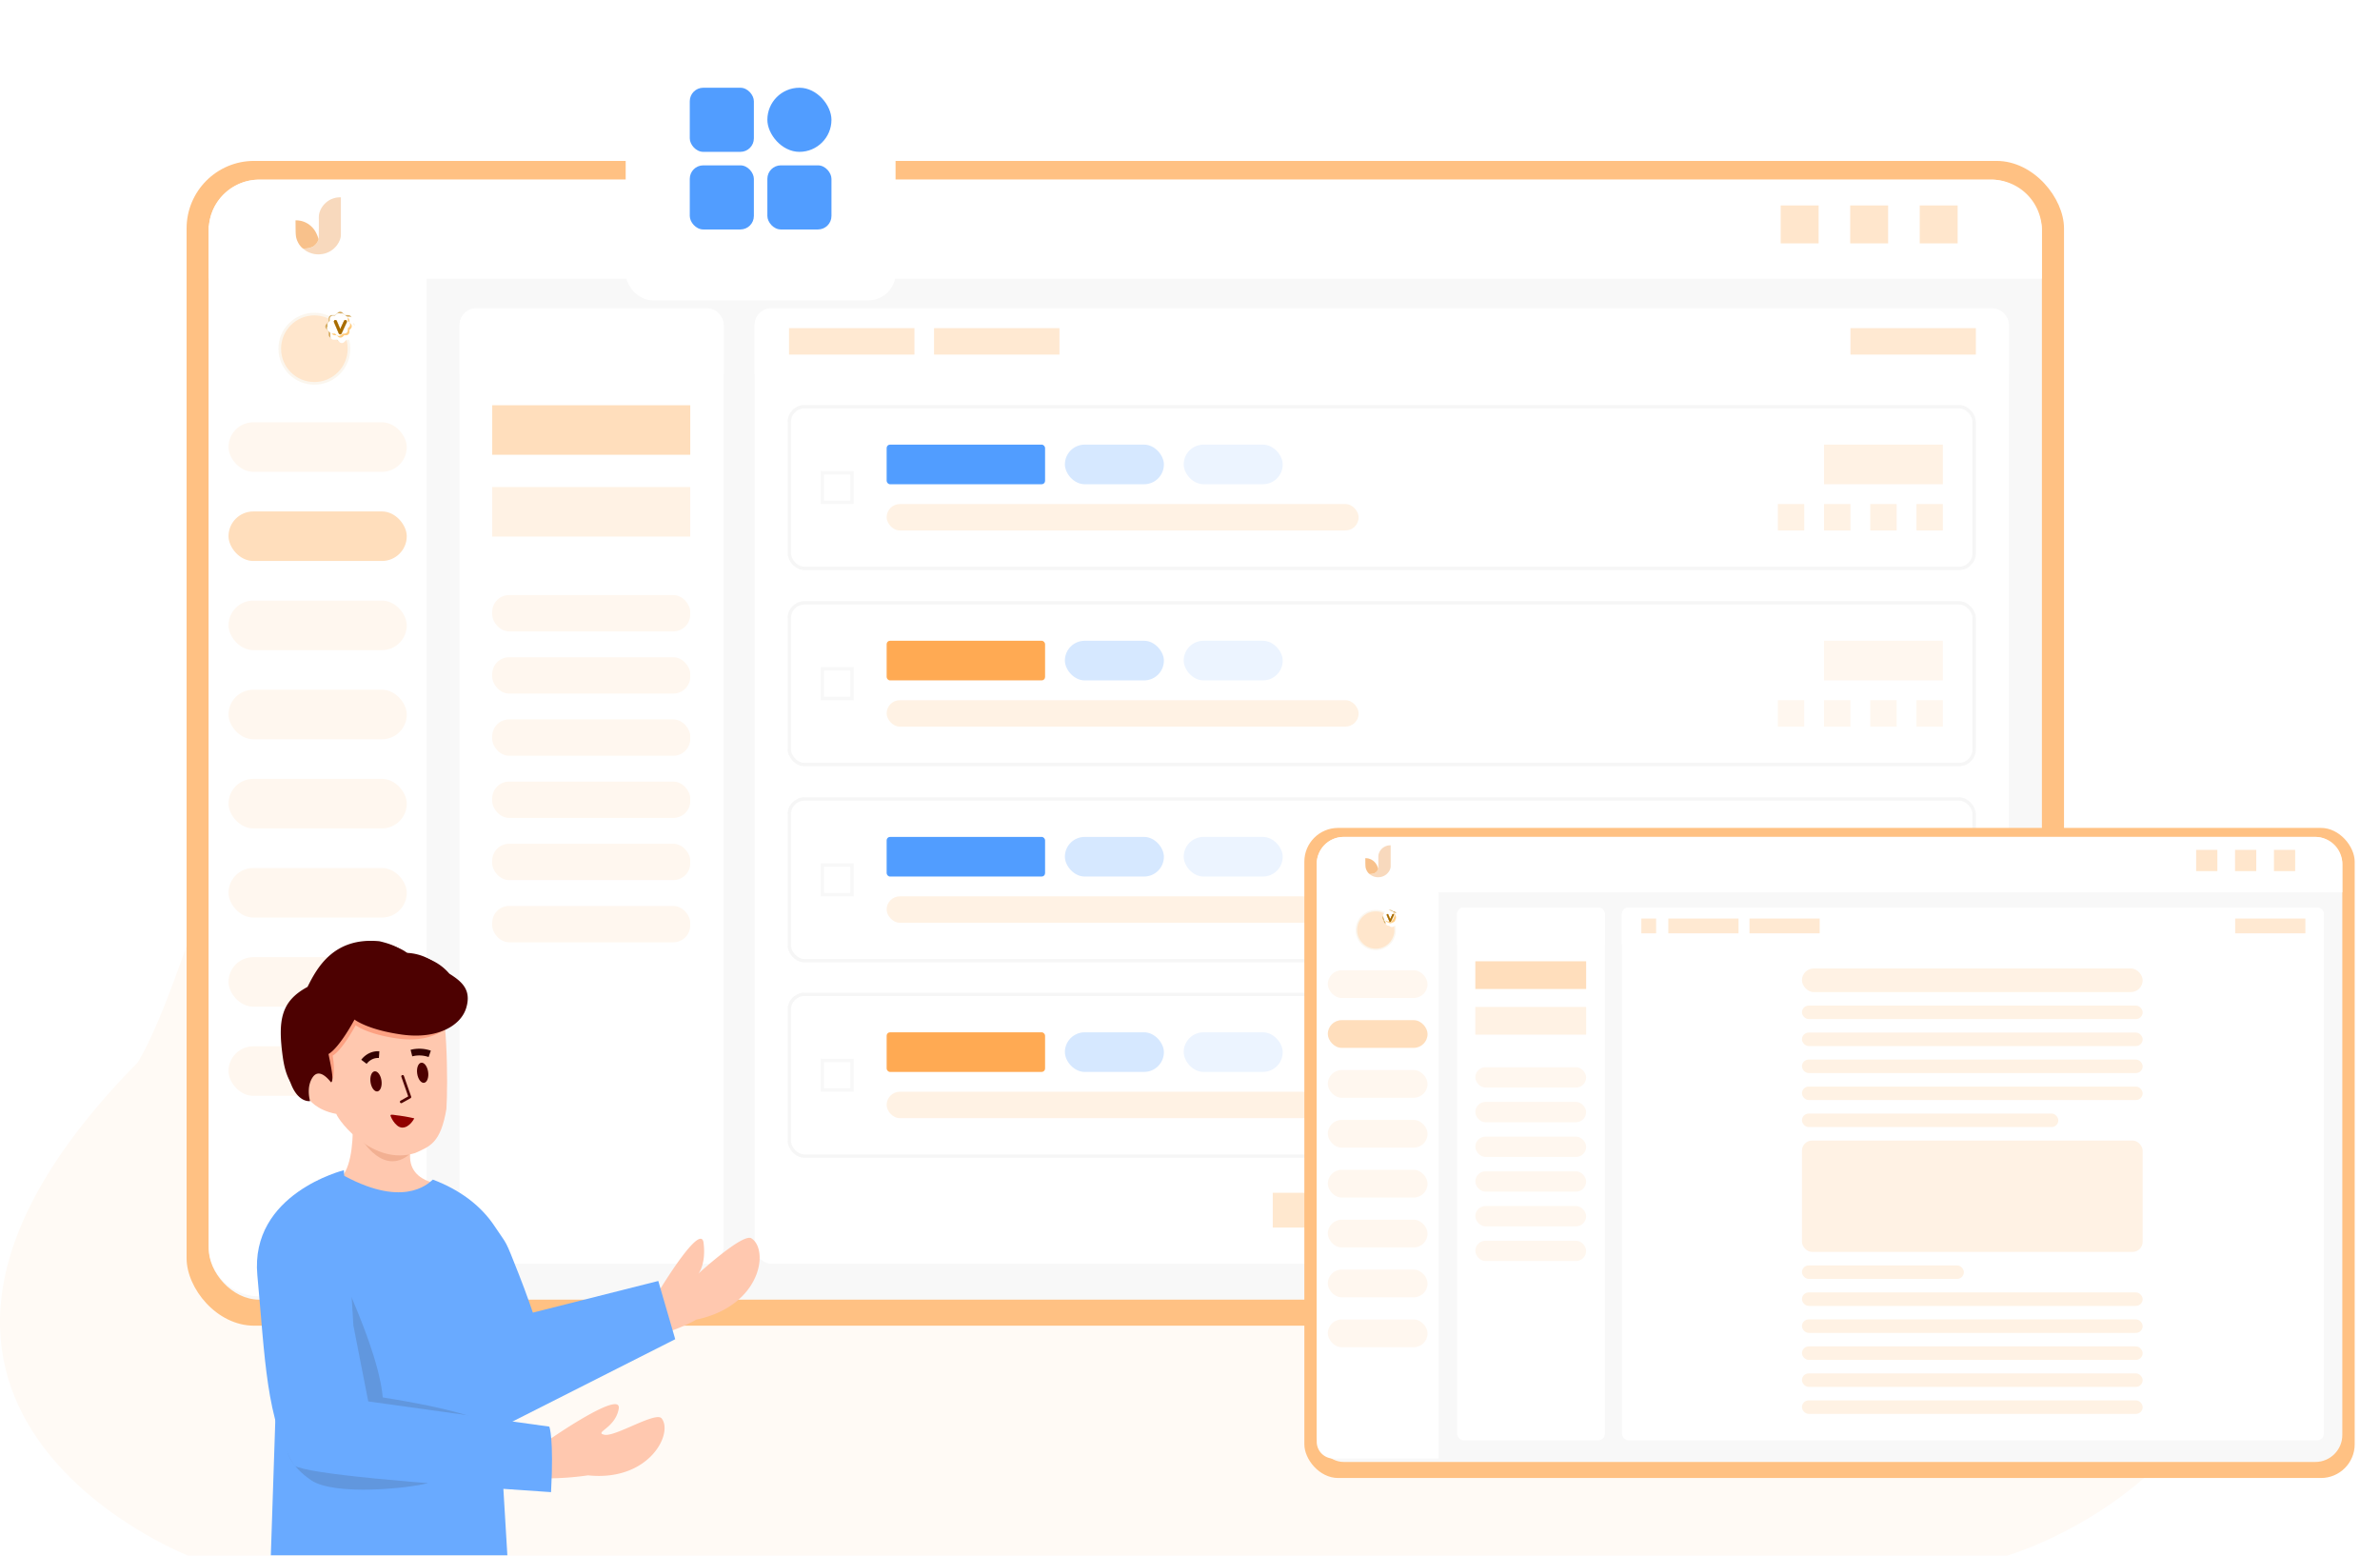 <svg xmlns="http://www.w3.org/2000/svg" xmlns:xlink="http://www.w3.org/1999/xlink" width="705.5" height="461.001" viewBox="0 0 705.5 461.001">
  <defs>
    <style>
      .cls-1 {
        fill: url(#linear-gradient);
      }

      .cls-2 {
        fill: #fffaf5;
      }

      .cls-3 {
        fill: #ffc183;
      }

      .cls-4 {
        fill: #f8f8f8;
      }

      .cls-10, .cls-5, .cls-9 {
        fill: #fff;
      }

      .cls-6 {
        fill: #fff7ef;
      }

      .cls-7 {
        fill: #ffdebc;
      }

      .cls-8 {
        fill: #fff2e4;
      }

      .cls-10, .cls-9 {
        stroke: #f1f1f1;
      }

      .cls-9 {
        opacity: 0.64;
      }

      .cls-10, .cls-27, .cls-37 {
        opacity: 0.5;
      }

      .cls-11 {
        fill: #519dff;
      }

      .cls-12 {
        fill: #d6e8ff;
      }

      .cls-13 {
        fill: #ecf4ff;
      }

      .cls-14 {
        fill: #ffaa53;
      }

      .cls-15 {
        opacity: 0.56;
      }

      .cls-16 {
        fill: #f2bc89;
      }

      .cls-17 {
        fill: #f29130;
      }

      .cls-18 {
        fill: #ffe6cc;
      }

      .cls-19 {
        fill: #ffe9d2;
      }

      .cls-20 {
        fill: #ffe8cf;
      }

      .cls-21 {
        fill: #d7a854;
        opacity: 0.1;
      }

      .cls-22 {
        fill: #d5ac62;
      }

      .cls-23, .cls-34 {
        fill: none;
      }

      .cls-24 {
        fill: #ffcc80;
      }

      .cls-25 {
        fill: #ba6f00;
      }

      .cls-26 {
        fill: #a76c00;
      }

      .cls-27 {
        clip-path: url(#clip-path);
      }

      .cls-28 {
        fill: #ffc8af;
      }

      .cls-29 {
        fill: #f2b092;
      }

      .cls-30 {
        fill: #4d0101;
      }

      .cls-31 {
        fill: #fca182;
      }

      .cls-32 {
        fill: #320101;
      }

      .cls-33 {
        fill: #910000;
      }

      .cls-34 {
        stroke: #320101;
        stroke-width: 2px;
      }

      .cls-35 {
        fill: #69aaff;
      }

      .cls-36 {
        fill: #6197de;
      }

      .cls-37 {
        clip-path: url(#clip-path-2);
      }

      .cls-38 {
        stroke: none;
      }

      .cls-39 {
        filter: url(#矩形_7966);
      }

      .cls-40 {
        filter: url(#路径_3-2);
      }

      .cls-41 {
        filter: url(#联合_3-2);
      }

      .cls-42 {
        filter: url(#联合_1-2);
      }

      .cls-43 {
        filter: url(#矩形_5684-2);
      }

      .cls-44 {
        filter: url(#矩形_5681-2);
      }

      .cls-45 {
        filter: url(#矩形_2-2);
      }

      .cls-46 {
        filter: url(#矩形_5606-2);
      }

      .cls-47 {
        filter: url(#矩形_1-2);
      }

      .cls-48 {
        filter: url(#矩形_6113-2);
      }

      .cls-49 {
        filter: url(#路径_3);
      }

      .cls-50 {
        filter: url(#联合_3);
      }

      .cls-51 {
        filter: url(#联合_1);
      }

      .cls-52 {
        filter: url(#矩形_5684);
      }

      .cls-53 {
        filter: url(#矩形_5681);
      }

      .cls-54 {
        filter: url(#矩形_2);
      }

      .cls-55 {
        filter: url(#矩形_5606);
      }

      .cls-56 {
        filter: url(#矩形_1);
      }

      .cls-57 {
        filter: url(#矩形_6113);
      }

      .cls-58 {
        filter: url(#联合_2-12);
      }

      .cls-59 {
        filter: url(#联合_2-6);
      }
    </style>
    <linearGradient id="linear-gradient" x1="0.931" y1="0.923" x2="0.037" y2="0.044" gradientUnits="objectBoundingBox">
      <stop offset="0" stop-color="#e9c71d"/>
      <stop offset="1" stop-color="#ffeeac"/>
    </linearGradient>
    <filter id="联合_2">
      <feOffset dx="-0.5" dy="-0.5" input="SourceAlpha"/>
      <feGaussianBlur stdDeviation="1.5" result="blur"/>
      <feFlood flood-color="#df8600" flood-opacity="0.388" result="color"/>
      <feComposite operator="out" in="SourceGraphic" in2="blur"/>
      <feComposite operator="in" in="color"/>
      <feComposite operator="in" in2="SourceGraphic"/>
    </filter>
    <filter id="联合_2-2">
      <feOffset dx="-0.5" dy="-0.5" input="SourceAlpha"/>
      <feGaussianBlur stdDeviation="1.5" result="blur-2"/>
      <feFlood flood-color="#df8600" flood-opacity="0.388" result="color-2"/>
      <feComposite operator="out" in="SourceGraphic" in2="blur-2"/>
      <feComposite operator="in" in="color-2"/>
      <feComposite operator="in" in2="SourceGraphic"/>
    </filter>
    <linearGradient id="linear-gradient-3" x1="0.931" y1="0.923" x2="0.037" y2="0.044" gradientUnits="objectBoundingBox">
      <stop offset="0" stop-color="#dd9351"/>
      <stop offset="1" stop-color="#deb896"/>
    </linearGradient>
    <filter id="联合_2-3">
      <feOffset dx="-0.5" dy="-0.5" input="SourceAlpha"/>
      <feGaussianBlur stdDeviation="1.5" result="blur-3"/>
      <feFlood flood-color="#dd9351" flood-opacity="0.388" result="color-3"/>
      <feComposite operator="out" in="SourceGraphic" in2="blur-3"/>
      <feComposite operator="in" in="color-3"/>
      <feComposite operator="in" in2="SourceGraphic"/>
    </filter>
    <filter id="联合_2-4">
      <feOffset dx="-0.5" dy="-0.5" input="SourceAlpha"/>
      <feGaussianBlur stdDeviation="1.5" result="blur-4"/>
      <feFlood flood-color="#df8600" flood-opacity="0.388" result="color-4"/>
      <feComposite operator="out" in="SourceGraphic" in2="blur-4"/>
      <feComposite operator="in" in="color-4"/>
      <feComposite operator="in" in2="SourceGraphic"/>
    </filter>
    <filter id="联合_2-5">
      <feOffset dx="-0.5" dy="-0.5" input="SourceAlpha"/>
      <feGaussianBlur stdDeviation="1.5" result="blur-5"/>
      <feFlood flood-color="#df8600" flood-opacity="0.388" result="color-5"/>
      <feComposite operator="out" in="SourceGraphic" in2="blur-5"/>
      <feComposite operator="in" in="color-5"/>
      <feComposite operator="in" in2="SourceGraphic"/>
    </filter>
    <filter id="联合_2-6">
      <feOffset dx="-0.5" dy="-0.5" input="SourceAlpha"/>
      <feGaussianBlur stdDeviation="1.5" result="blur-6"/>
      <feFlood flood-color="#df8600" flood-opacity="0.388" result="color-6"/>
      <feComposite operator="out" in="SourceGraphic" in2="blur-6"/>
      <feComposite operator="in" in="color-6"/>
      <feComposite operator="in" in2="SourceGraphic"/>
    </filter>
    <filter id="联合_2-7">
      <feOffset dx="-0.5" dy="-0.5" input="SourceAlpha"/>
      <feGaussianBlur stdDeviation="1.5" result="blur-7"/>
      <feFlood flood-color="#df8600" flood-opacity="0.388" result="color-7"/>
      <feComposite operator="out" in="SourceGraphic" in2="blur-7"/>
      <feComposite operator="in" in="color-7"/>
      <feComposite operator="in" in2="SourceGraphic"/>
    </filter>
    <filter id="联合_2-8">
      <feOffset dx="-0.5" dy="-0.5" input="SourceAlpha"/>
      <feGaussianBlur stdDeviation="1.5" result="blur-8"/>
      <feFlood flood-color="#df8600" flood-opacity="0.388" result="color-8"/>
      <feComposite operator="out" in="SourceGraphic" in2="blur-8"/>
      <feComposite operator="in" in="color-8"/>
      <feComposite operator="in" in2="SourceGraphic"/>
    </filter>
    <filter id="联合_2-9">
      <feOffset dx="-0.5" dy="-0.5" input="SourceAlpha"/>
      <feGaussianBlur stdDeviation="1.5" result="blur-9"/>
      <feFlood flood-color="#dd9351" flood-opacity="0.388" result="color-9"/>
      <feComposite operator="out" in="SourceGraphic" in2="blur-9"/>
      <feComposite operator="in" in="color-9"/>
      <feComposite operator="in" in2="SourceGraphic"/>
    </filter>
    <filter id="联合_2-10">
      <feOffset dx="-0.5" dy="-0.5" input="SourceAlpha"/>
      <feGaussianBlur stdDeviation="1.5" result="blur-10"/>
      <feFlood flood-color="#df8600" flood-opacity="0.388" result="color-10"/>
      <feComposite operator="out" in="SourceGraphic" in2="blur-10"/>
      <feComposite operator="in" in="color-10"/>
      <feComposite operator="in" in2="SourceGraphic"/>
    </filter>
    <filter id="联合_2-11">
      <feOffset dx="-0.5" dy="-0.5" input="SourceAlpha"/>
      <feGaussianBlur stdDeviation="1.5" result="blur-11"/>
      <feFlood flood-color="#df8600" flood-opacity="0.388" result="color-11"/>
      <feComposite operator="out" in="SourceGraphic" in2="blur-11"/>
      <feComposite operator="in" in="color-11"/>
      <feComposite operator="in" in2="SourceGraphic"/>
    </filter>
    <filter id="联合_2-12">
      <feOffset dx="-0.5" dy="-0.5" input="SourceAlpha"/>
      <feGaussianBlur stdDeviation="1.5" result="blur-12"/>
      <feFlood flood-color="#df8600" flood-opacity="0.388" result="color-12"/>
      <feComposite operator="out" in="SourceGraphic" in2="blur-12"/>
      <feComposite operator="in" in="color-12"/>
      <feComposite operator="in" in2="SourceGraphic"/>
    </filter>
    <filter id="矩形_6113" x="47.813" y="40.185" width="571.518" height="360.177" filterUnits="userSpaceOnUse">
      <feOffset dy="2" input="SourceAlpha"/>
      <feGaussianBlur stdDeviation="2.5" result="blur-13"/>
      <feFlood flood-color="#005ae1" flood-opacity="0.102"/>
      <feComposite operator="in" in2="blur-13"/>
      <feComposite in="SourceGraphic"/>
    </filter>
    <filter id="矩形_1" x="55.87" y="47.242" width="555.404" height="343.913" filterUnits="userSpaceOnUse">
      <feOffset dy="1" input="SourceAlpha"/>
      <feGaussianBlur stdDeviation="2" result="blur-14"/>
      <feFlood flood-color="#005ae1" flood-opacity="0.059"/>
      <feComposite operator="in" in2="blur-14"/>
      <feComposite in="SourceGraphic"/>
    </filter>
    <filter id="矩形_5606" x="55.87" y="60.918" width="76.576" height="329.237" filterUnits="userSpaceOnUse">
      <feOffset input="SourceAlpha"/>
      <feGaussianBlur stdDeviation="2" result="blur-15"/>
      <feFlood flood-color="#333" flood-opacity="0.059"/>
      <feComposite operator="in" in2="blur-15"/>
      <feComposite in="SourceGraphic"/>
    </filter>
    <filter id="矩形_2" x="55.87" y="47.242" width="555.404" height="41.353" filterUnits="userSpaceOnUse">
      <feOffset dy="1" input="SourceAlpha"/>
      <feGaussianBlur stdDeviation="2" result="blur-16"/>
      <feFlood flood-color="#0063e5" flood-opacity="0.059"/>
      <feComposite operator="in" in2="blur-16"/>
      <feComposite in="SourceGraphic"/>
    </filter>
    <filter id="矩形_5681" x="130.23" y="85.379" width="90.274" height="31.568" filterUnits="userSpaceOnUse">
      <feOffset input="SourceAlpha"/>
      <feGaussianBlur stdDeviation="2" result="blur-17"/>
      <feFlood flood-color="#0063e5" flood-opacity="0.059"/>
      <feComposite operator="in" in2="blur-17"/>
      <feComposite in="SourceGraphic"/>
    </filter>
    <filter id="矩形_5684" x="217.691" y="85.379" width="383.8" height="31.568" filterUnits="userSpaceOnUse">
      <feOffset input="SourceAlpha"/>
      <feGaussianBlur stdDeviation="2" result="blur-18"/>
      <feFlood flood-color="#0063e5" flood-opacity="0.059"/>
      <feComposite operator="in" in2="blur-18"/>
      <feComposite in="SourceGraphic"/>
    </filter>
    <filter id="联合_1">
      <feOffset dx="0.5" dy="0.5" input="SourceAlpha"/>
      <feGaussianBlur stdDeviation="0.5" result="blur-19"/>
      <feFlood flood-color="#fffac9" result="color-13"/>
      <feComposite operator="out" in="SourceGraphic" in2="blur-19"/>
      <feComposite operator="in" in="color-13"/>
      <feComposite operator="in" in2="SourceGraphic"/>
    </filter>
    <filter id="联合_3">
      <feOffset dx="-0.5" dy="-0.5" input="SourceAlpha"/>
      <feGaussianBlur stdDeviation="1.5" result="blur-20"/>
      <feFlood flood-color="#f90" flood-opacity="0.302" result="color-14"/>
      <feComposite operator="out" in="SourceGraphic" in2="blur-20"/>
      <feComposite operator="in" in="color-14"/>
      <feComposite operator="in" in2="SourceGraphic"/>
    </filter>
    <filter id="路径_3">
      <feOffset dx="0.1" dy="0.1" input="SourceAlpha"/>
      <feGaussianBlur stdDeviation="0.1" result="blur-21"/>
      <feFlood flood-color="#a16000" result="color-15"/>
      <feComposite operator="out" in="SourceGraphic" in2="blur-21"/>
      <feComposite operator="in" in="color-15"/>
      <feComposite operator="in" in2="SourceGraphic"/>
    </filter>
    <clipPath id="clip-path">
      <g class="cls-59" transform="matrix(1, 0, 0, 1, 0, 0)">
        <path id="联合_2-13" data-name="联合 2" class="cls-1" d="M2.653,6.427l-.4-.4H1.691a1,1,0,0,1-1-1V4.465l-.4-.4a1,1,0,0,1,0-1.414l.4-.4V1.691a1,1,0,0,1,1-1h.564l.4-.4a1,1,0,0,1,1.414,0l.4.4h.564a1,1,0,0,1,1,1v.564l.4.4a1,1,0,0,1,0,1.414l-.4.4v.564a1,1,0,0,1-1,1H4.465l-.4.4a1,1,0,0,1-1.414,0Z" transform="translate(0 0)"/>
      </g>
    </clipPath>
    <filter id="矩形_6113-2" x="379.149" y="237.849" width="326.351" height="207.651" filterUnits="userSpaceOnUse">
      <feOffset dy="2" input="SourceAlpha"/>
      <feGaussianBlur stdDeviation="2.5" result="blur-22"/>
      <feFlood flood-color="#005ae1" flood-opacity="0.102"/>
      <feComposite operator="in" in2="blur-22"/>
      <feComposite in="SourceGraphic"/>
    </filter>
    <filter id="矩形_1-2" x="384.318" y="242.019" width="316.013" height="197.228" filterUnits="userSpaceOnUse">
      <feOffset dy="1" input="SourceAlpha"/>
      <feGaussianBlur stdDeviation="2" result="blur-23"/>
      <feFlood flood-color="#005ae1" flood-opacity="0.059"/>
      <feComposite operator="in" in2="blur-23"/>
      <feComposite in="SourceGraphic"/>
    </filter>
    <filter id="矩形_5606-2" x="384.318" y="249.232" width="48.14" height="189.014" filterUnits="userSpaceOnUse">
      <feOffset input="SourceAlpha"/>
      <feGaussianBlur stdDeviation="2" result="blur-24"/>
      <feFlood flood-color="#333" flood-opacity="0.059"/>
      <feComposite operator="in" in2="blur-24"/>
      <feComposite in="SourceGraphic"/>
    </filter>
    <filter id="矩形_2-2" x="384.318" y="242.019" width="316.013" height="28.427" filterUnits="userSpaceOnUse">
      <feOffset dy="1" input="SourceAlpha"/>
      <feGaussianBlur stdDeviation="2" result="blur-25"/>
      <feFlood flood-color="#0063e5" flood-opacity="0.059"/>
      <feComposite operator="in" in2="blur-25"/>
      <feComposite in="SourceGraphic"/>
    </filter>
    <filter id="矩形_5681-2" x="425.933" y="262.922" width="55.805" height="22.951" filterUnits="userSpaceOnUse">
      <feOffset input="SourceAlpha"/>
      <feGaussianBlur stdDeviation="2" result="blur-26"/>
      <feFlood flood-color="#0063e5" flood-opacity="0.059"/>
      <feComposite operator="in" in2="blur-26"/>
      <feComposite in="SourceGraphic"/>
    </filter>
    <filter id="矩形_5684-2" x="474.779" y="262.922" width="220.076" height="22.951" filterUnits="userSpaceOnUse">
      <feOffset input="SourceAlpha"/>
      <feGaussianBlur stdDeviation="2" result="blur-27"/>
      <feFlood flood-color="#0063e5" flood-opacity="0.059"/>
      <feComposite operator="in" in2="blur-27"/>
      <feComposite in="SourceGraphic"/>
    </filter>
    <filter id="联合_1-2">
      <feOffset dx="0.5" dy="0.5" input="SourceAlpha"/>
      <feGaussianBlur stdDeviation="0.5" result="blur-28"/>
      <feFlood flood-color="#fffac9" result="color-16"/>
      <feComposite operator="out" in="SourceGraphic" in2="blur-28"/>
      <feComposite operator="in" in="color-16"/>
      <feComposite operator="in" in2="SourceGraphic"/>
    </filter>
    <filter id="联合_3-2">
      <feOffset dx="-0.5" dy="-0.5" input="SourceAlpha"/>
      <feGaussianBlur stdDeviation="1.5" result="blur-29"/>
      <feFlood flood-color="#f90" flood-opacity="0.302" result="color-17"/>
      <feComposite operator="out" in="SourceGraphic" in2="blur-29"/>
      <feComposite operator="in" in="color-17"/>
      <feComposite operator="in" in2="SourceGraphic"/>
    </filter>
    <filter id="路径_3-2">
      <feOffset dx="0.1" dy="0.1" input="SourceAlpha"/>
      <feGaussianBlur stdDeviation="0.1" result="blur-30"/>
      <feFlood flood-color="#a16000" result="color-18"/>
      <feComposite operator="out" in="SourceGraphic" in2="blur-30"/>
      <feComposite operator="in" in="color-18"/>
      <feComposite operator="in" in2="SourceGraphic"/>
    </filter>
    <clipPath id="clip-path-2">
      <g class="cls-58" transform="matrix(1, 0, 0, 1, 0, 0)">
        <path id="联合_2-14" data-name="联合 2" class="cls-1" d="M1.082,3.184a1,1,0,0,1-.87-.871,1,1,0,0,1,0-1.23A1,1,0,0,1,1.083.212a1,1,0,0,1,1.23,0,1,1,0,0,1,.871.87,1,1,0,0,1,0,1.233,1,1,0,0,1-.869.869,1,1,0,0,1-1.233,0Z" transform="translate(0 0)"/>
      </g>
    </clipPath>
    <filter id="矩形_7966" x="176.47" y="0" width="98" height="98" filterUnits="userSpaceOnUse">
      <feOffset dy="2" input="SourceAlpha"/>
      <feGaussianBlur stdDeviation="3" result="blur-31"/>
      <feFlood flood-color="#005ae1" flood-opacity="0.102"/>
      <feComposite operator="in" in2="blur-31"/>
      <feComposite in="SourceGraphic"/>
    </filter>
  </defs>
  <g id="组_9617" data-name="组 9617" transform="translate(-960.393 -2675)">
    <g id="组_9597" data-name="组 9597" transform="translate(960.393 2720.685)">
      <g id="组_8273" data-name="组 8273">
        <g id="组_7361" data-name="组 7361" transform="translate(0)">
          <g id="组_7271" data-name="组 7271" transform="translate(0 0)">
            <g id="组_6510" data-name="组 6510" transform="translate(0 0)">
              <g id="组_7161" data-name="组 7161">
                <path id="路径_3794" data-name="路径 3794" class="cls-2" d="M-21516.531,15169.778s-114.867-44.676-14.891-146.219c21.246-35.705,34.588-143.783,113.018-149.945s106.5,0,187.836,18.492c76.492-7.4,143.686-53,188.215-18.492,26.557,22.045,62.961,113.035,88.135,131.521s53.365,16.02,48.523,80.723-71.611,83.92-71.611,83.92Z" transform="translate(21572.299 -14754.463)"/>
                <g id="组_7187" data-name="组 7187" transform="translate(55.313)">
                  <g id="组_7171" data-name="组 7171">
                    <g id="组_6160" data-name="组 6160">
                      <g id="组_6154" data-name="组 6154">
                        <g id="组_6147" data-name="组 6147">
                          <g id="组_5987" data-name="组 5987">
                            <g class="cls-57" transform="matrix(1, 0, 0, 1, -55.31, -45.69)">
                              <rect id="矩形_6113-3" data-name="矩形 6113" class="cls-3" width="556.518" height="345.177" rx="20" transform="translate(55.31 45.69)"/>
                            </g>
                            <g class="cls-56" transform="matrix(1, 0, 0, 1, -55.31, -45.69)">
                              <rect id="矩形_1-3" data-name="矩形 1" class="cls-4" width="543.404" height="331.913" rx="15" transform="translate(61.87 52.24)"/>
                            </g>
                            <g class="cls-55" transform="matrix(1, 0, 0, 1, -55.31, -45.69)">
                              <path id="矩形_5606-3" data-name="矩形 5606" class="cls-5" d="M0,0H64.576a0,0,0,0,1,0,0V317.237a0,0,0,0,1,0,0H15a15,15,0,0,1-15-15V0A0,0,0,0,1,0,0Z" transform="translate(61.87 66.92)"/>
                            </g>
                            <g class="cls-54" transform="matrix(1, 0, 0, 1, -55.31, -45.69)">
                              <path id="矩形_2-3" data-name="矩形 2" class="cls-5" d="M15,0H528.4a15,15,0,0,1,15,15V29.353a0,0,0,0,1,0,0H0a0,0,0,0,1,0,0V15A15,15,0,0,1,15,0Z" transform="translate(61.87 52.24)"/>
                            </g>
                            <g id="组_5981" data-name="组 5981" transform="translate(12.427 79.464)">
                              <rect id="矩形_5609" data-name="矩形 5609" class="cls-6" width="52.835" height="14.676" rx="7.338"/>
                              <rect id="矩形_5610" data-name="矩形 5610" class="cls-7" width="52.835" height="14.676" rx="7.338" transform="translate(0 26.417)"/>
                              <rect id="矩形_5611" data-name="矩形 5611" class="cls-6" width="52.835" height="14.676" rx="7.338" transform="translate(0 52.835)"/>
                              <rect id="矩形_5612" data-name="矩形 5612" class="cls-6" width="52.835" height="14.676" rx="7.338" transform="translate(0 79.252)"/>
                              <rect id="矩形_5613" data-name="矩形 5613" class="cls-6" width="52.835" height="14.676" rx="7.338" transform="translate(0 105.669)"/>
                              <rect id="矩形_5614" data-name="矩形 5614" class="cls-6" width="52.835" height="14.676" rx="7.338" transform="translate(0 132.087)"/>
                              <rect id="矩形_5615" data-name="矩形 5615" class="cls-6" width="52.835" height="14.676" rx="7.338" transform="translate(0 158.504)"/>
                              <rect id="矩形_5616" data-name="矩形 5616" class="cls-6" width="52.835" height="14.676" rx="7.338" transform="translate(0 184.921)"/>
                            </g>
                            <rect id="矩形_5679" data-name="矩形 5679" class="cls-5" width="78.274" height="283.141" rx="5" transform="translate(80.917 45.694)"/>
                            <rect id="矩形_5682" data-name="矩形 5682" class="cls-7" width="58.705" height="14.676" transform="translate(90.592 74.405)"/>
                            <rect id="矩形_5683" data-name="矩形 5683" class="cls-8" width="58.705" height="14.676" transform="translate(90.592 98.648)"/>
                            <rect id="矩形_5680" data-name="矩形 5680" class="cls-5" width="371.8" height="283.141" rx="5" transform="translate(168.377 45.694)"/>
                            <g class="cls-53" transform="matrix(1, 0, 0, 1, -55.31, -45.69)">
                              <path id="矩形_5681-3" data-name="矩形 5681" class="cls-5" d="M5,0H73.274a5,5,0,0,1,5,5V19.568a0,0,0,0,1,0,0H0a0,0,0,0,1,0,0V5A5,5,0,0,1,5,0Z" transform="translate(136.23 91.38)"/>
                            </g>
                            <g class="cls-52" transform="matrix(1, 0, 0, 1, -55.31, -45.69)">
                              <path id="矩形_5684-3" data-name="矩形 5684" class="cls-5" d="M5,0H366.8a5,5,0,0,1,5,5V19.568a0,0,0,0,1,0,0H0a0,0,0,0,1,0,0V5A5,5,0,0,1,5,0Z" transform="translate(223.69 91.38)"/>
                            </g>
                            <rect id="矩形_5685" data-name="矩形 5685" class="cls-6" width="58.705" height="10.763" rx="5" transform="translate(90.592 130.661)"/>
                            <rect id="矩形_5686" data-name="矩形 5686" class="cls-6" width="58.705" height="10.763" rx="5" transform="translate(90.592 149.087)"/>
                            <rect id="矩形_5687" data-name="矩形 5687" class="cls-6" width="58.705" height="10.763" rx="5" transform="translate(90.592 167.514)"/>
                            <rect id="矩形_5688" data-name="矩形 5688" class="cls-6" width="58.705" height="10.763" rx="5" transform="translate(90.592 185.94)"/>
                            <rect id="矩形_5689" data-name="矩形 5689" class="cls-6" width="58.705" height="10.763" rx="5" transform="translate(90.592 204.366)"/>
                            <rect id="矩形_5690" data-name="矩形 5690" class="cls-6" width="58.705" height="10.763" rx="5" transform="translate(90.592 222.792)"/>
                            <g id="组_5982" data-name="组 5982" transform="translate(178.161 74.337)">
                              <g id="矩形_5691" data-name="矩形 5691" class="cls-9">
                                <rect class="cls-38" width="352.231" height="48.921" rx="5"/>
                                <rect class="cls-23" x="0.5" y="0.5" width="351.231" height="47.921" rx="4.5"/>
                              </g>
                              <g id="矩形_5695" data-name="矩形 5695" class="cls-10" transform="translate(9.784 19.568)">
                                <rect class="cls-38" width="9.784" height="9.784"/>
                                <rect class="cls-23" x="0.5" y="0.5" width="8.784" height="8.784"/>
                              </g>
                              <rect id="矩形_5699" data-name="矩形 5699" class="cls-11" width="46.964" height="11.741" rx="1" transform="translate(29.353 11.741)"/>
                              <rect id="矩形_5700" data-name="矩形 5700" class="cls-12" width="29.353" height="11.741" rx="5.871" transform="translate(82.187 11.741)"/>
                              <rect id="矩形_5701" data-name="矩形 5701" class="cls-13" width="29.353" height="11.741" rx="5.871" transform="translate(117.41 11.741)"/>
                              <rect id="矩形_5702" data-name="矩形 5702" class="cls-8" width="139.914" height="7.827" rx="3.914" transform="translate(29.353 29.353)"/>
                              <rect id="矩形_5703" data-name="矩形 5703" class="cls-8" width="7.827" height="7.827" transform="translate(307.224 29.353)"/>
                              <rect id="矩形_5707" data-name="矩形 5707" class="cls-8" width="7.827" height="7.827" transform="translate(293.526 29.353)"/>
                              <rect id="矩形_5704" data-name="矩形 5704" class="cls-8" width="7.827" height="7.827" transform="translate(320.922 29.353)"/>
                              <rect id="矩形_5705" data-name="矩形 5705" class="cls-8" width="7.827" height="7.827" transform="translate(334.62 29.353)"/>
                              <rect id="矩形_5706" data-name="矩形 5706" class="cls-8" width="35.223" height="11.741" transform="translate(307.224 11.741)"/>
                            </g>
                            <g id="组_5983" data-name="组 5983" transform="translate(178.161 132.464)">
                              <g id="矩形_5691-2" data-name="矩形 5691" class="cls-9">
                                <rect class="cls-38" width="352.231" height="48.921" rx="5"/>
                                <rect class="cls-23" x="0.5" y="0.5" width="351.231" height="47.921" rx="4.5"/>
                              </g>
                              <g id="矩形_5695-2" data-name="矩形 5695" class="cls-10" transform="translate(9.784 19.568)">
                                <rect class="cls-38" width="9.784" height="9.784"/>
                                <rect class="cls-23" x="0.5" y="0.5" width="8.784" height="8.784"/>
                              </g>
                              <rect id="矩形_5699-2" data-name="矩形 5699" class="cls-14" width="46.964" height="11.741" rx="1" transform="translate(29.353 11.741)"/>
                              <rect id="矩形_5700-2" data-name="矩形 5700" class="cls-12" width="29.353" height="11.741" rx="5.871" transform="translate(82.187 11.741)"/>
                              <rect id="矩形_5701-2" data-name="矩形 5701" class="cls-13" width="29.353" height="11.741" rx="5.871" transform="translate(117.41 11.741)"/>
                              <rect id="矩形_5702-2" data-name="矩形 5702" class="cls-8" width="139.914" height="7.827" rx="3.914" transform="translate(29.353 29.353)"/>
                              <rect id="矩形_5703-2" data-name="矩形 5703" class="cls-6" width="7.827" height="7.827" transform="translate(307.224 29.353)"/>
                              <rect id="矩形_5707-2" data-name="矩形 5707" class="cls-6" width="7.827" height="7.827" transform="translate(293.526 29.353)"/>
                              <rect id="矩形_5704-2" data-name="矩形 5704" class="cls-6" width="7.827" height="7.827" transform="translate(320.922 29.353)"/>
                              <rect id="矩形_5705-2" data-name="矩形 5705" class="cls-6" width="7.827" height="7.827" transform="translate(334.62 29.353)"/>
                              <rect id="矩形_5706-2" data-name="矩形 5706" class="cls-6" width="35.223" height="11.741" transform="translate(307.224 11.741)"/>
                            </g>
                            <g id="组_5984" data-name="组 5984" transform="translate(178.161 190.591)">
                              <g id="矩形_5691-3" data-name="矩形 5691" class="cls-9">
                                <rect class="cls-38" width="352.231" height="48.921" rx="5"/>
                                <rect class="cls-23" x="0.5" y="0.5" width="351.231" height="47.921" rx="4.5"/>
                              </g>
                              <g id="矩形_5695-3" data-name="矩形 5695" class="cls-10" transform="translate(9.784 19.568)">
                                <rect class="cls-38" width="9.784" height="9.784"/>
                                <rect class="cls-23" x="0.5" y="0.5" width="8.784" height="8.784"/>
                              </g>
                              <rect id="矩形_5699-3" data-name="矩形 5699" class="cls-11" width="46.964" height="11.741" rx="1" transform="translate(29.353 11.741)"/>
                              <rect id="矩形_5700-3" data-name="矩形 5700" class="cls-12" width="29.353" height="11.741" rx="5.871" transform="translate(82.187 11.741)"/>
                              <rect id="矩形_5701-3" data-name="矩形 5701" class="cls-13" width="29.353" height="11.741" rx="5.871" transform="translate(117.41 11.741)"/>
                              <rect id="矩形_5702-3" data-name="矩形 5702" class="cls-8" width="139.914" height="7.827" rx="3.914" transform="translate(29.353 29.353)"/>
                              <rect id="矩形_5703-3" data-name="矩形 5703" class="cls-6" width="7.827" height="7.827" transform="translate(307.224 29.353)"/>
                              <rect id="矩形_5707-3" data-name="矩形 5707" class="cls-6" width="7.827" height="7.827" transform="translate(293.526 29.353)"/>
                              <rect id="矩形_5704-3" data-name="矩形 5704" class="cls-6" width="7.827" height="7.827" transform="translate(320.922 29.353)"/>
                              <rect id="矩形_5705-3" data-name="矩形 5705" class="cls-6" width="7.827" height="7.827" transform="translate(334.62 29.353)"/>
                              <rect id="矩形_5706-3" data-name="矩形 5706" class="cls-6" width="35.223" height="11.741" transform="translate(307.224 11.741)"/>
                            </g>
                            <g id="组_5985" data-name="组 5985" transform="translate(178.161 248.493)">
                              <g id="矩形_5691-4" data-name="矩形 5691" class="cls-9" transform="translate(0 0)">
                                <rect class="cls-38" width="352.231" height="48.921" rx="5"/>
                                <rect class="cls-23" x="0.5" y="0.5" width="351.231" height="47.921" rx="4.5"/>
                              </g>
                              <g id="矩形_5695-4" data-name="矩形 5695" class="cls-10" transform="translate(9.784 19.568)">
                                <rect class="cls-38" width="9.784" height="9.784"/>
                                <rect class="cls-23" x="0.5" y="0.5" width="8.784" height="8.784"/>
                              </g>
                              <rect id="矩形_5699-4" data-name="矩形 5699" class="cls-14" width="46.964" height="11.741" rx="1" transform="translate(29.353 11.741)"/>
                              <rect id="矩形_5700-4" data-name="矩形 5700" class="cls-12" width="29.353" height="11.741" rx="5.871" transform="translate(82.187 11.741)"/>
                              <rect id="矩形_5701-4" data-name="矩形 5701" class="cls-13" width="29.353" height="11.741" rx="5.871" transform="translate(117.41 11.741)"/>
                              <rect id="矩形_5702-4" data-name="矩形 5702" class="cls-8" width="139.914" height="7.827" rx="3.914" transform="translate(29.353 29.353)"/>
                              <rect id="矩形_5703-4" data-name="矩形 5703" class="cls-6" width="7.827" height="7.827" transform="translate(307.224 29.353)"/>
                              <rect id="矩形_5707-4" data-name="矩形 5707" class="cls-6" width="7.827" height="7.827" transform="translate(293.526 29.353)"/>
                              <rect id="矩形_5704-4" data-name="矩形 5704" class="cls-6" width="7.827" height="7.827" transform="translate(320.922 29.353)"/>
                              <rect id="矩形_5705-4" data-name="矩形 5705" class="cls-6" width="7.827" height="7.827" transform="translate(334.62 29.353)"/>
                              <rect id="矩形_5706-4" data-name="矩形 5706" class="cls-6" width="35.223" height="11.741" transform="translate(307.224 11.741)"/>
                            </g>
                            <g id="匡优考试logo-终稿-白" class="cls-15" transform="translate(32.287 12.79)">
                              <path id="路径_1779" data-name="路径 1779" class="cls-16" d="M90.771,1.137V12.1a4.217,4.217,0,0,1-.264,1.568A6.69,6.69,0,0,1,84.768,18c-.358.041-.765.041-.77.041A6.937,6.937,0,0,1,79.746,16.5c-.088-.063-.264-.209-.256-.2h.033a5.889,5.889,0,0,0,2.886-.512,3.718,3.718,0,0,0,1.764-2.273v0c.094-.465.061-6.662.061-6.662a4.741,4.741,0,0,1,.22-1.263A6.39,6.39,0,0,1,90.771,1.137Z" transform="translate(-77.325 -1.135)"/>
                              <path id="路径_1780" data-name="路径 1780" class="cls-17" d="M7.649,254.642a3.718,3.718,0,0,1-1.764,2.273A5.894,5.894,0,0,1,3,257.427H2.965c-.116-.091-.449-.4-.49-.446a6.43,6.43,0,0,1-1.519-3A13.926,13.926,0,0,1,.836,252.5L.8,249.134h0v-.041a6.537,6.537,0,0,1,4.647,1.769,6.7,6.7,0,0,1,1.45,1.915c.1.19.171.349.228.49a5.751,5.751,0,0,1,.267.663c.036.1.217.561.259.71A0,0,0,0,0,7.649,254.642Z" transform="translate(-0.8 -242.269)"/>
                            </g>
                            <rect id="矩形_6114" data-name="矩形 6114" class="cls-18" width="11.24" height="11.24" transform="translate(472.536 15.197)"/>
                            <rect id="矩形_6115" data-name="矩形 6115" class="cls-18" width="11.24" height="11.24" transform="translate(493.143 15.197)"/>
                            <rect id="矩形_6116" data-name="矩形 6116" class="cls-18" width="11.24" height="11.24" transform="translate(513.75 15.197)"/>
                          </g>
                          <rect id="矩形_5719" data-name="矩形 5719" class="cls-19" width="37.18" height="7.827" transform="translate(178.573 51.564)"/>
                          <rect id="矩形_5720" data-name="矩形 5720" class="cls-19" width="37.18" height="7.827" transform="translate(221.565 51.564)"/>
                          <rect id="矩形_5722" data-name="矩形 5722" class="cls-19" width="37.18" height="7.827" transform="translate(493.213 51.564)"/>
                        </g>
                        <rect id="矩形_6074" data-name="矩形 6074" class="cls-20" width="30.91" height="10.303" transform="translate(338.792 307.789)"/>
                        <rect id="矩形_6075" data-name="矩形 6075" class="cls-20" width="11.24" height="10.303" transform="translate(321.97 307.789)"/>
                        <rect id="矩形_6076" data-name="矩形 6076" class="cls-20" width="11.24" height="10.303" transform="translate(376.227 307.789)"/>
                      </g>
                    </g>
                  </g>
                  <g id="组_7177" data-name="组 7177" transform="translate(27.222 46.691)">
                    <g id="组_4442" data-name="组 4442" transform="translate(0 0.308)">
                      <circle id="椭圆_43" data-name="椭圆 43" class="cls-21" cx="10.656" cy="10.656" r="10.656"/>
                      <circle id="椭圆_42" data-name="椭圆 42" class="cls-18" cx="9.872" cy="9.872" r="9.872" transform="translate(0.783 0.783)"/>
                    </g>
                    <g id="组件_38_2" data-name="组件 38 – 2" transform="translate(13.9 0)">
                      <g id="组_162" data-name="组 162" transform="translate(0)">
                        <g data-type="innerShadowGroup">
                          <path id="联合_1-3" data-name="联合 1" class="cls-22" d="M3.686,8.494l-.7-.7H1.994a1,1,0,0,1-1-1V5.8l-.7-.7a1,1,0,0,1,0-1.414l.7-.7V1.994a1,1,0,0,1,1-1h.992l.7-.7A1,1,0,0,1,5.1.293l.7.7h.992a1,1,0,0,1,1,1v.991l.7.7a1,1,0,0,1,0,1.414l-.7.7v.992a1,1,0,0,1-1,1H5.8l-.7.7a1,1,0,0,1-1.415,0Z" transform="translate(0 0)"/>
                          <g class="cls-51" transform="matrix(1, 0, 0, 1, -96.43, -92.38)">
                            <path id="联合_1-4" data-name="联合 1" class="cls-5" d="M3.686,8.494l-.7-.7H1.994a1,1,0,0,1-1-1V5.8l-.7-.7a1,1,0,0,1,0-1.414l.7-.7V1.994a1,1,0,0,1,1-1h.992l.7-.7A1,1,0,0,1,5.1.293l.7.7h.992a1,1,0,0,1,1,1v.991l.7.7a1,1,0,0,1,0,1.414l-.7.7v.992a1,1,0,0,1-1,1H5.8l-.7.7a1,1,0,0,1-1.415,0Z" transform="translate(96.43 92.38)"/>
                          </g>
                        </g>
                        <path id="联合_7" data-name="联合 7" class="cls-23" d="M3.686,8.494l-.7-.7H1.994a1,1,0,0,1-1-1V5.8l-.7-.7a1,1,0,0,1,0-1.414l.7-.7V1.994a1,1,0,0,1,1-1h.992l.7-.7A1,1,0,0,1,5.1.293l.7.7h.992a1,1,0,0,1,1,1v.991l.7.7a1,1,0,0,1,0,1.414l-.7.7v.992a1,1,0,0,1-1,1H5.8l-.7.7a1,1,0,0,1-1.415,0Z" transform="translate(0 0)"/>
                        <g data-type="innerShadowGroup">
                          <path id="联合_3-3" data-name="联合 3" class="cls-24" d="M2.653,6.427l-.4-.4H1.691a1,1,0,0,1-1-1V4.465l-.4-.4a1,1,0,0,1,0-1.414l.4-.4V1.691a1,1,0,0,1,1-1h.564l.4-.4a1,1,0,0,1,1.414,0l.4.4h.564a1,1,0,0,1,1,1v.564l.4.4a1,1,0,0,1,0,1.414l-.4.4v.564a1,1,0,0,1-1,1H4.465l-.4.4a1,1,0,0,1-1.414,0Z" transform="translate(1.117 0.95)"/>
                          <g class="cls-50" transform="matrix(1, 0, 0, 1, -96.43, -92.38)">
                            <path id="联合_3-4" data-name="联合 3" class="cls-5" d="M2.653,6.427l-.4-.4H1.691a1,1,0,0,1-1-1V4.465l-.4-.4a1,1,0,0,1,0-1.414l.4-.4V1.691a1,1,0,0,1,1-1h.564l.4-.4a1,1,0,0,1,1.414,0l.4.4h.564a1,1,0,0,1,1,1v.564l.4.4a1,1,0,0,1,0,1.414l-.4.4v.564a1,1,0,0,1-1,1H4.465l-.4.4a1,1,0,0,1-1.414,0Z" transform="translate(97.55 93.33)"/>
                          </g>
                        </g>
                        <g data-type="innerShadowGroup">
                          <path id="路径_3-3" data-name="路径 3" class="cls-25" d="M337.369,159.5h-.007a.463.463,0,0,1-.419-.281l-1.419-3.32a.463.463,0,0,1,.852-.364l1.009,2.361,1.1-2.373a.463.463,0,1,1,.841.388l-1.532,3.32A.464.464,0,0,1,337.369,159.5Z" transform="translate(-332.947 -152.78)"/>
                          <g class="cls-49" transform="matrix(1, 0, 0, 1, -96.43, -92.38)">
                            <path id="路径_3-4" data-name="路径 3" class="cls-5" d="M337.369,159.5h-.007a.463.463,0,0,1-.419-.281l-1.419-3.32a.463.463,0,0,1,.852-.364l1.009,2.361,1.1-2.373a.463.463,0,1,1,.841.388l-1.532,3.32A.464.464,0,0,1,337.369,159.5Z" transform="translate(-236.51 -60.4)"/>
                          </g>
                        </g>
                        <path id="路径_3-5" data-name="路径 3" class="cls-26" d="M337.369,159.5h-.007a.463.463,0,0,1-.419-.281l-1.419-3.32a.463.463,0,0,1,.852-.364l1.009,2.361,1.1-2.373a.463.463,0,1,1,.841.388l-1.532,3.32A.464.464,0,0,1,337.369,159.5Z" transform="translate(-332.947 -152.78)"/>
                      </g>
                    </g>
                  </g>
                </g>
              </g>
            </g>
          </g>
        </g>
        <g id="组_5634" data-name="组 5634" transform="translate(74.998 231.779)">
          <g id="组_5631" data-name="组 5631" transform="translate(6.422)">
            <path id="路径_3272" data-name="路径 3272" class="cls-28" d="M15812.606-10545.909s3.233,29.612-10.1,22.852c3.934,2.226,5.226,7.746,11.106,9.7,7.671,2.555,19.62,1.248,19.62,1.248h4.277l1.534-9.432s-15.857-.951-5.812-17.754C15818.217-10543.993,15812.606-10545.909,15812.606-10545.909Z" transform="translate(-15789.767 10594.999)"/>
            <path id="路径_3273" data-name="路径 3273" class="cls-29" d="M15632.455-11310.766s6.423,12.526,14.644,6.564c1.033-.745,2.146-3.42,3.88-5.114C15642.914-11308.049,15632.455-11310.766,15632.455-11310.766Z" transform="translate(-15607.686 11369.264)"/>
            <g id="组_5629" data-name="组 5629" transform="matrix(-0.999, -0.052, 0.052, -0.999, 54.777, 65.882)">
              <path id="路径_2780" data-name="路径 2780" class="cls-28" d="M40.871,15.322s-2.237-3.18-8.361-4C31.569,9.082,20.733-3.521,8.6.954,4.246,3.193,1.181,4.335.006,14.5-.111,21.8,1.42,47.475,4.718,47.475s27.357-.127,29.56-2.591,9.9-7.359,10.176-15.874S40.871,15.322,40.871,15.322Z" transform="translate(4.622 0)"/>
              <path id="路径_2789" data-name="路径 2789" class="cls-30" d="M44.345.034s5.285-1.147,7.44,9.938,1.364,16.669-6.208,21.278C43.081,36.991,38.629,46.473,25,45.865c-4.455-.783-6.326-1.914-7.573-3.045A15.04,15.04,0,0,1,5.751,38.3C2.1,36.3-1.02,34.122.315,28.816s8.2-9.394,18.355-8.524,13.99,3.567,13.99,3.567,3.83-8.089,7.036-10.176c-.8-3.133-2.137-7.656-1.158-8,.814.884,3.742,4.044,5.483,1.058S44.345.034,44.345.034Z" transform="translate(2.028 17.205)"/>
              <path id="路径_2792" data-name="路径 2792" class="cls-31" d="M45,2.947S44.754-5,46.694,5.2s-4.072,10.385-10.9,14.628c-2.251,5.285-2.721,11.116-15.013,10.555-4.017-.722-3.947,6.095-5.072,5.055A13.416,13.416,0,0,1,5.185,31.279c-3.292-1.841-6.1-3.844-4.9-8.729S7.674,13.9,16.834,14.7s12.613,3.282,12.613,3.282S32.9,10.54,35.793,8.618c-.723-2.882-.884-6.881,0-7.2.732.813,3.989,6.534,5.557,3.789S45,2.947,45,2.947Z" transform="translate(3.323 19.875)"/>
              <path id="路径_2779" data-name="路径 2779" class="cls-30" d="M45.089.035s5.376-1.194,7.566,10.349,1.389,17.361-6.311,22.163c-2.538,5.979-7.068,15.853-20.928,15.22-4.53-.815-6.431-1.992-7.7-3.171A15.1,15.1,0,0,1,5.848,39.884C2.134,37.8-1.038,35.536.321,30.011s8.336-9.784,18.663-8.879S33.2,24.846,33.2,24.846s3.9-8.424,7.159-10.6c-.818-3.26-2.175-7.972-1.178-8.334.826.92,3.8,4.213,5.575,1.1S45.089.035,45.089.035Z" transform="translate(0 14.673)"/>
              <path id="路径_2785_-_轮廓" data-name="路径 2785 - 轮廓" class="cls-32" transform="translate(24.83 29.121)"/>
              <path id="路径_2786_-_轮廓" data-name="路径 2786 - 轮廓" class="cls-32" transform="translate(14.736 31.127) rotate(-149)"/>
              <ellipse id="椭圆_648" data-name="椭圆 648" class="cls-30" cx="1.64" cy="3.007" rx="1.64" ry="3.007" transform="matrix(-0.982, 0.191, -0.191, -0.982, 14.396, 27.467)"/>
              <ellipse id="椭圆_649" data-name="椭圆 649" class="cls-30" cx="1.64" cy="3.007" rx="1.64" ry="3.007" transform="matrix(-0.982, 0.191, -0.191, -0.982, 28.073, 24.202)"/>
              <path id="路径_2787" data-name="路径 2787" class="cls-30" d="M2.864,0a.4.4,0,0,0-.213.062L.187,1.617a.4.4,0,0,0-.157.491L2.494,8.113a.4.4,0,0,0,.741-.3L.9,2.115,3.079.74A.4.4,0,0,0,2.864,0Z" transform="translate(15.222 15.498)"/>
              <g id="组_5198" data-name="组 5198" transform="translate(13.986 8.289)">
                <path id="路径_2788" data-name="路径 2788" class="cls-33" d="M7.051,3.487h0C7.412,3.694,5.6-.106,3.407,0S0,2.925,0,2.925s2.124.391,4.277.562C5.875,3.549,6.964,3.852,7.051,3.487Z"/>
              </g>
            </g>
            <path id="路径_3274" data-name="路径 3274" class="cls-34" d="M4.383,0A5.51,5.51,0,0,1,2.257,1.854,5,5,0,0,1,0,2.356" transform="matrix(-0.999, -0.052, 0.052, -0.999, 30.843, 37.425)"/>
            <path id="路径_3275" data-name="路径 3275" class="cls-34" d="M0,2.845A9.439,9.439,0,0,1,4.627,0" transform="translate(42.131 32.251) rotate(34)"/>
          </g>
          <path id="路径_3481" data-name="路径 3481" class="cls-28" d="M0,21.619S7.016-1.229,9.312,4.8s.69,9.206.69,9.206S19.783-.752,22.676.03c5.929,1.819,7.878,18.634-9.953,27.337a46.726,46.726,0,0,1-6.667,5.163Z" transform="translate(125.692 83.969) rotate(14)"/>
          <path id="路径_3284" data-name="路径 3284" class="cls-35" d="M0,20.293,47.455,0l7.657,16.262L0,56.053Z" transform="translate(73.269 94.723) rotate(9)"/>
          <path id="路径_3279" data-name="路径 3279" class="cls-35" d="M6298.3,4394.925l-1.972,59.43h70.115l-3.15-52.495,14.311-8.288s-3.428-11.535-7.766-22.5-3.134-8.151-7.2-14.275-10.318-10.768-18.281-13.776c-1.592,1.415-9.144,8.77-27.9-2.024C6308.325,4368.781,6298.3,4394.925,6298.3,4394.925Z" transform="translate(-6291.044 -4270.915)"/>
          <path id="路径_3482" data-name="路径 3482" class="cls-28" d="M0,23.027S9.783-.862,12.091,4.575s-2.417,9.906.629,8.77S21.637-.714,24.275.031c5.406,1.733,7.182,17.752-9.074,26.042A84.918,84.918,0,0,1,5.521,33.42Z" transform="matrix(0.839, 0.545, -0.545, 0.839, 100.758, 129.59)"/>
          <path id="路径_3286" data-name="路径 3286" class="cls-36" d="M5937.4,4721.394s34.854,4.56,39.681,9.771-10.586,5.982-10.586,5.982l-32.618-12.737Z" transform="translate(-5906.771 -4585.89)"/>
          <path id="路径_3280" data-name="路径 3280" class="cls-36" d="M5925.61,4641.2s15.807,31.162,15.813,45.6a9.807,9.807,0,0,1-2.079,5.493C5928.055,4684.017,5925.61,4641.2,5925.61,4641.2Z" transform="translate(-5902.885 -4548.213)"/>
          <path id="路径_3287" data-name="路径 3287" class="cls-36" d="M8.7,0S20.569,25.493,20.576,39.936c0,2.185,1.3,2.45.012,3.005C16.331,39.819.6,23.642.058,15.211-.824,1.623,8.7,0,8.7,0Z" transform="matrix(0.616, -0.788, 0.788, 0.616, 5.186, 151.859)"/>
          <path id="路径_3281" data-name="路径 3281" class="cls-35" d="M25.286,0S-2.508,7.373.184,31.6s3.29,43.062,11.962,56.219c4.785,2.392,33.995,4.419,76.16,6.512.6-16.148-.843-19.4-.843-19.4L33.676,68.377,28.891,45.949Z" transform="matrix(1, 0.017, -0.017, 1, 1.646, 68.893)"/>
        </g>
      </g>
    </g>
    <g id="组_9607" data-name="组 9607" transform="translate(1347.041 2918.349)">
      <g id="组_9603" data-name="组 9603">
        <g id="组_7710" data-name="组 7710" transform="translate(0 0)">
          <g id="组_7709" data-name="组 7709" transform="translate(0)">
            <g id="组_7701" data-name="组 7701" transform="translate(0 0)">
              <g id="三">
                <g id="组_7307" data-name="组 7307">
                  <g id="组_6510-2" data-name="组 6510">
                    <g id="组_7161-2" data-name="组 7161">
                      <g id="组_7187-2" data-name="组 7187">
                        <g id="组_7171-2" data-name="组 7171">
                          <g id="组_6160-2" data-name="组 6160">
                            <g id="组_6154-2" data-name="组 6154">
                              <g id="组_6147-2" data-name="组 6147">
                                <g id="组_5987-2" data-name="组 5987">
                                  <g class="cls-48" transform="matrix(1, 0, 0, 1, -386.65, -243.35)">
                                    <rect id="矩形_6113-4" data-name="矩形 6113" class="cls-3" width="311.351" height="192.651" rx="10" transform="translate(386.65 243.35)"/>
                                  </g>
                                  <g class="cls-47" transform="matrix(1, 0, 0, 1, -386.65, -243.35)">
                                    <rect id="矩形_1-4" data-name="矩形 1" class="cls-4" width="304.013" height="185.228" rx="8" transform="translate(390.32 247.02)"/>
                                  </g>
                                  <g class="cls-46" transform="matrix(1, 0, 0, 1, -386.65, -243.35)">
                                    <path id="矩形_5606-4" data-name="矩形 5606" class="cls-5" d="M0,0H36.139a0,0,0,0,1,0,0V177.014a0,0,0,0,1,0,0H5a5,5,0,0,1-5-5V0A0,0,0,0,1,0,0Z" transform="translate(390.32 255.23)"/>
                                  </g>
                                  <g class="cls-45" transform="matrix(1, 0, 0, 1, -386.65, -243.35)">
                                    <path id="矩形_2-4" data-name="矩形 2" class="cls-5" d="M8,0H296.013a8,8,0,0,1,8,8v8.427a0,0,0,0,1,0,0H0a0,0,0,0,1,0,0V8A8,8,0,0,1,8,0Z" transform="translate(390.32 247.02)"/>
                                  </g>
                                  <g id="组_5981-2" data-name="组 5981" transform="translate(6.955 44.185)">
                                    <rect id="矩形_5609-2" data-name="矩形 5609" class="cls-6" width="29.569" height="8.214" rx="4.107"/>
                                    <rect id="矩形_5610-2" data-name="矩形 5610" class="cls-7" width="29.569" height="8.214" rx="4.107" transform="translate(0 14.784)"/>
                                    <rect id="矩形_5611-2" data-name="矩形 5611" class="cls-6" width="29.569" height="8.214" rx="4.107" transform="translate(0 29.569)"/>
                                    <rect id="矩形_5612-2" data-name="矩形 5612" class="cls-6" width="29.569" height="8.214" rx="4.107" transform="translate(0 44.353)"/>
                                    <rect id="矩形_5613-2" data-name="矩形 5613" class="cls-6" width="29.569" height="8.214" rx="4.107" transform="translate(0 59.137)"/>
                                    <rect id="矩形_5614-2" data-name="矩形 5614" class="cls-6" width="29.569" height="8.214" rx="4.107" transform="translate(0 73.922)"/>
                                    <rect id="矩形_5615-2" data-name="矩形 5615" class="cls-6" width="29.569" height="8.214" rx="4.107" transform="translate(0 88.706)"/>
                                    <rect id="矩形_5616-2" data-name="矩形 5616" class="cls-6" width="29.569" height="8.214" rx="4.107" transform="translate(0 103.49)"/>
                                  </g>
                                  <rect id="矩形_5679-2" data-name="矩形 5679" class="cls-5" width="43.805" height="157.933" rx="2" transform="translate(45.285 25.572)"/>
                                  <rect id="矩形_5682-2" data-name="矩形 5682" class="cls-7" width="32.854" height="8.214" transform="translate(50.681 41.522)"/>
                                  <rect id="矩形_5683-2" data-name="矩形 5683" class="cls-8" width="32.854" height="8.214" transform="translate(50.681 55.051)"/>
                                  <rect id="矩形_5680-2" data-name="矩形 5680" class="cls-5" width="208.076" height="157.933" rx="2" transform="translate(94.131 25.572)"/>
                                  <g class="cls-44" transform="matrix(1, 0, 0, 1, -386.65, -243.35)">
                                    <path id="矩形_5681-4" data-name="矩形 5681" class="cls-5" d="M2,0H41.805a2,2,0,0,1,2,2v8.951a0,0,0,0,1,0,0H0a0,0,0,0,1,0,0V2A2,2,0,0,1,2,0Z" transform="translate(431.93 268.92)"/>
                                  </g>
                                  <g class="cls-43" transform="matrix(1, 0, 0, 1, -386.65, -243.35)">
                                    <path id="矩形_5684-4" data-name="矩形 5684" class="cls-5" d="M2,0H206.076a2,2,0,0,1,2,2v8.951a0,0,0,0,1,0,0H0a0,0,0,0,1,0,0V2A2,2,0,0,1,2,0Z" transform="translate(480.78 268.92)"/>
                                  </g>
                                  <rect id="矩形_5685-2" data-name="矩形 5685" class="cls-6" width="32.854" height="6.023" rx="3.012" transform="translate(50.681 72.918)"/>
                                  <rect id="矩形_5686-2" data-name="矩形 5686" class="cls-6" width="32.854" height="6.023" rx="3.012" transform="translate(50.681 83.202)"/>
                                  <rect id="矩形_5687-2" data-name="矩形 5687" class="cls-6" width="32.854" height="6.023" rx="3.012" transform="translate(50.681 93.485)"/>
                                  <rect id="矩形_5688-2" data-name="矩形 5688" class="cls-6" width="32.854" height="6.023" rx="3.012" transform="translate(50.681 103.768)"/>
                                  <rect id="矩形_5689-2" data-name="矩形 5689" class="cls-6" width="32.854" height="6.023" rx="3.012" transform="translate(50.681 114.051)"/>
                                  <rect id="矩形_5690-2" data-name="矩形 5690" class="cls-6" width="32.854" height="6.023" rx="3.012" transform="translate(50.681 124.334)"/>
                                  <g id="匡优考试logo-终稿-白-2" data-name="匡优考试logo-终稿-白" class="cls-15" transform="translate(18.069 7.158)">
                                    <path id="路径_1779-2" data-name="路径 1779" class="cls-16" d="M85.8,1.136V7.271a2.36,2.36,0,0,1-.148.878,3.744,3.744,0,0,1-3.212,2.424c-.2.023-.428.023-.431.023a3.882,3.882,0,0,1-2.379-.864c-.049-.035-.148-.117-.143-.112h.018a3.3,3.3,0,0,0,1.615-.286,2.08,2.08,0,0,0,.987-1.272v0c.052-.26.034-3.728.034-3.728a2.653,2.653,0,0,1,.123-.707A3.576,3.576,0,0,1,85.8,1.136Z" transform="translate(-78.278 -1.135)"/>
                                    <path id="路径_1780-2" data-name="路径 1780" class="cls-17" d="M4.633,252.2a2.081,2.081,0,0,1-.987,1.272,3.3,3.3,0,0,1-1.615.286H2.012c-.065-.051-.251-.225-.274-.249a3.6,3.6,0,0,1-.85-1.682A7.794,7.794,0,0,1,.82,251L.8,249.115h0v-.023a3.658,3.658,0,0,1,2.6.99,3.747,3.747,0,0,1,.812,1.072c.054.106.1.2.128.274a3.219,3.219,0,0,1,.149.371c.02.059.122.314.145.4Z" transform="translate(-0.8 -245.274)"/>
                                  </g>
                                  <rect id="矩形_6114-2" data-name="矩形 6114" class="cls-18" width="6.29" height="6.29" transform="translate(264.352 8.505)"/>
                                  <rect id="矩形_6115-2" data-name="矩形 6115" class="cls-18" width="6.29" height="6.29" transform="translate(275.884 8.505)"/>
                                  <rect id="矩形_6116-2" data-name="矩形 6116" class="cls-18" width="6.29" height="6.29" transform="translate(287.417 8.505)"/>
                                </g>
                                <rect id="矩形_5719-2" data-name="矩形 5719" class="cls-19" width="20.808" height="4.381" transform="translate(107.892 28.858)"/>
                                <rect id="矩形_8032" data-name="矩形 8032" class="cls-19" width="4.38" height="4.381" transform="translate(99.892 28.858)"/>
                                <rect id="矩形_5720-2" data-name="矩形 5720" class="cls-19" width="20.808" height="4.381" transform="translate(131.949 28.858)"/>
                                <rect id="矩形_5722-2" data-name="矩形 5722" class="cls-19" width="20.808" height="4.381" transform="translate(275.923 28.858)"/>
                              </g>
                            </g>
                          </g>
                        </g>
                        <g id="组_7177-2" data-name="组 7177" transform="translate(15.202 26.302)">
                          <g id="组_4442-2" data-name="组 4442" transform="translate(0 0)">
                            <circle id="椭圆_43-2" data-name="椭圆 43" class="cls-21" cx="5.963" cy="5.963" r="5.963"/>
                            <circle id="椭圆_42-2" data-name="椭圆 42" class="cls-18" cx="5.525" cy="5.525" r="5.525" transform="translate(0.438 0.438)"/>
                          </g>
                          <g id="组件_38_2-2" data-name="组件 38 – 2" transform="translate(7.962 0.01)">
                            <g id="组_162-2" data-name="组 162" transform="translate(0)">
                              <g data-type="innerShadowGroup">
                                <path id="联合_1-5" data-name="联合 1" class="cls-22" d="M1.569,4.26l-.081-.081H1.373a1,1,0,0,1-1-1V3.065L.293,2.984a1,1,0,0,1,0-1.414l.081-.081V1.374a1,1,0,0,1,1-1h.114L1.569.293a1,1,0,0,1,1.415,0l.081.081h.114a1,1,0,0,1,1,1v.114l.081.081a1,1,0,0,1,0,1.414l-.081.081v.114a1,1,0,0,1-1,1H3.065l-.081.081a1,1,0,0,1-1.415,0Z" transform="translate(0 0)"/>
                                <g class="cls-42" transform="matrix(1, 0, 0, 1, -409.81, -269.66)">
                                  <path id="联合_1-6" data-name="联合 1" class="cls-5" d="M1.569,4.26l-.081-.081H1.373a1,1,0,0,1-1-1V3.065L.293,2.984a1,1,0,0,1,0-1.414l.081-.081V1.374a1,1,0,0,1,1-1h.114L1.569.293a1,1,0,0,1,1.415,0l.081.081h.114a1,1,0,0,1,1,1v.114l.081.081a1,1,0,0,1,0,1.414l-.081.081v.114a1,1,0,0,1-1,1H3.065l-.081.081a1,1,0,0,1-1.415,0Z" transform="translate(409.81 269.66)"/>
                                </g>
                              </g>
                              <path id="联合_7-2" data-name="联合 7" class="cls-23" d="M1.569,4.26l-.081-.081H1.373a1,1,0,0,1-1-1V3.065L.293,2.984a1,1,0,0,1,0-1.414l.081-.081V1.374a1,1,0,0,1,1-1h.114L1.569.293a1,1,0,0,1,1.415,0l.081.081h.114a1,1,0,0,1,1,1v.114l.081.081a1,1,0,0,1,0,1.414l-.081.081v.114a1,1,0,0,1-1,1H3.065l-.081.081a1,1,0,0,1-1.415,0Z" transform="translate(0 0)"/>
                              <g data-type="innerShadowGroup">
                                <path id="联合_3-5" data-name="联合 3" class="cls-24" d="M1.082,3.184a1,1,0,0,1-.87-.871,1,1,0,0,1,0-1.23A1,1,0,0,1,1.083.212a1,1,0,0,1,1.23,0,1,1,0,0,1,.871.87,1,1,0,0,1,0,1.233,1,1,0,0,1-.869.869,1,1,0,0,1-1.233,0Z" transform="translate(0.625 0.532)"/>
                                <g class="cls-41" transform="matrix(1, 0, 0, 1, -409.81, -269.66)">
                                  <path id="联合_3-6" data-name="联合 3" class="cls-5" d="M1.082,3.184a1,1,0,0,1-.87-.871,1,1,0,0,1,0-1.23A1,1,0,0,1,1.083.212a1,1,0,0,1,1.23,0,1,1,0,0,1,.871.87,1,1,0,0,1,0,1.233,1,1,0,0,1-.869.869,1,1,0,0,1-1.233,0Z" transform="translate(410.44 270.19)"/>
                                </g>
                              </g>
                              <g data-type="innerShadowGroup">
                                <path id="路径_3-6" data-name="路径 3" class="cls-25" d="M336.54,157.627h0a.259.259,0,0,1-.235-.157l-.794-1.858a.259.259,0,0,1,.477-.2l.565,1.321.613-1.328a.259.259,0,1,1,.471.217l-.857,1.858A.26.26,0,0,1,336.54,157.627Z" transform="translate(-334.249 -154.051)"/>
                                <g class="cls-40" transform="matrix(1, 0, 0, 1, -409.81, -269.66)">
                                  <path id="路径_3-7" data-name="路径 3" class="cls-5" d="M336.54,157.627h0a.259.259,0,0,1-.235-.157l-.794-1.858a.259.259,0,0,1,.477-.2l.565,1.321.613-1.328a.259.259,0,1,1,.471.217l-.857,1.858A.26.26,0,0,1,336.54,157.627Z" transform="translate(75.56 115.61)"/>
                                </g>
                              </g>
                              <path id="路径_3-8" data-name="路径 3" class="cls-26" d="M336.54,157.627h0a.259.259,0,0,1-.235-.157l-.794-1.858a.259.259,0,0,1,.477-.2l.565,1.321.613-1.328a.259.259,0,1,1,.471.217l-.857,1.858A.26.26,0,0,1,336.54,157.627Z" transform="translate(-334.249 -154.051)"/>
                            </g>
                          </g>
                        </g>
                      </g>
                    </g>
                  </g>
                </g>
              </g>
            </g>
          </g>
        </g>
      </g>
      <rect id="矩形_8033" data-name="矩形 8033" class="cls-8" width="101" height="7" rx="3.5" transform="translate(147.5 43.651)"/>
      <rect id="矩形_8034" data-name="矩形 8034" class="cls-8" width="101" height="4" rx="2" transform="translate(147.5 54.651)"/>
      <rect id="矩形_8035" data-name="矩形 8035" class="cls-8" width="101" height="4" rx="2" transform="translate(147.5 62.651)"/>
      <rect id="矩形_8036" data-name="矩形 8036" class="cls-8" width="101" height="4" rx="2" transform="translate(147.5 70.651)"/>
      <rect id="矩形_8037" data-name="矩形 8037" class="cls-8" width="101" height="4" rx="2" transform="translate(147.5 78.651)"/>
      <rect id="矩形_8041" data-name="矩形 8041" class="cls-8" width="48" height="4" rx="2" transform="translate(147.5 131.651)"/>
      <rect id="矩形_8038" data-name="矩形 8038" class="cls-8" width="76" height="4" rx="2" transform="translate(147.5 86.651)"/>
      <rect id="矩形_8040" data-name="矩形 8040" class="cls-8" width="101" height="4" rx="2" transform="translate(147.5 139.651)"/>
      <rect id="矩形_8042" data-name="矩形 8042" class="cls-8" width="101" height="4" rx="2" transform="translate(147.5 147.651)"/>
      <rect id="矩形_8043" data-name="矩形 8043" class="cls-8" width="101" height="4" rx="2" transform="translate(147.5 155.651)"/>
      <rect id="矩形_8044" data-name="矩形 8044" class="cls-8" width="101" height="4" rx="2" transform="translate(147.5 163.651)"/>
      <rect id="矩形_8045" data-name="矩形 8045" class="cls-8" width="101" height="4" rx="2" transform="translate(147.5 171.651)"/>
      <rect id="矩形_8039" data-name="矩形 8039" class="cls-8" width="101" height="33" rx="3" transform="translate(147.5 94.651)"/>
    </g>
    <g id="组_9606" data-name="组 9606" transform="translate(1145.862 2682)">
      <g id="组_9605" data-name="组 9605">
        <g id="组_9509" data-name="组 9509">
          <g class="cls-39" transform="matrix(1, 0, 0, 1, -185.47, -7)">
            <rect id="矩形_7966-2" data-name="矩形 7966" class="cls-5" width="80" height="80" rx="8" transform="translate(185.47 7)"/>
          </g>
        </g>
      </g>
      <g id="组_6203" data-name="组 6203" transform="translate(19 19)">
        <rect id="矩形_6099" data-name="矩形 6099" class="cls-11" width="19" height="19" rx="4"/>
        <rect id="矩形_6100" data-name="矩形 6100" class="cls-11" width="19" height="19" rx="4" transform="translate(0 23)"/>
        <rect id="矩形_6101" data-name="矩形 6101" class="cls-11" width="19" height="19" rx="4" transform="translate(23 23)"/>
        <rect id="矩形_6102" data-name="矩形 6102" class="cls-11" width="19" height="19" rx="9.5" transform="translate(23)"/>
      </g>
    </g>
  </g>
</svg>
